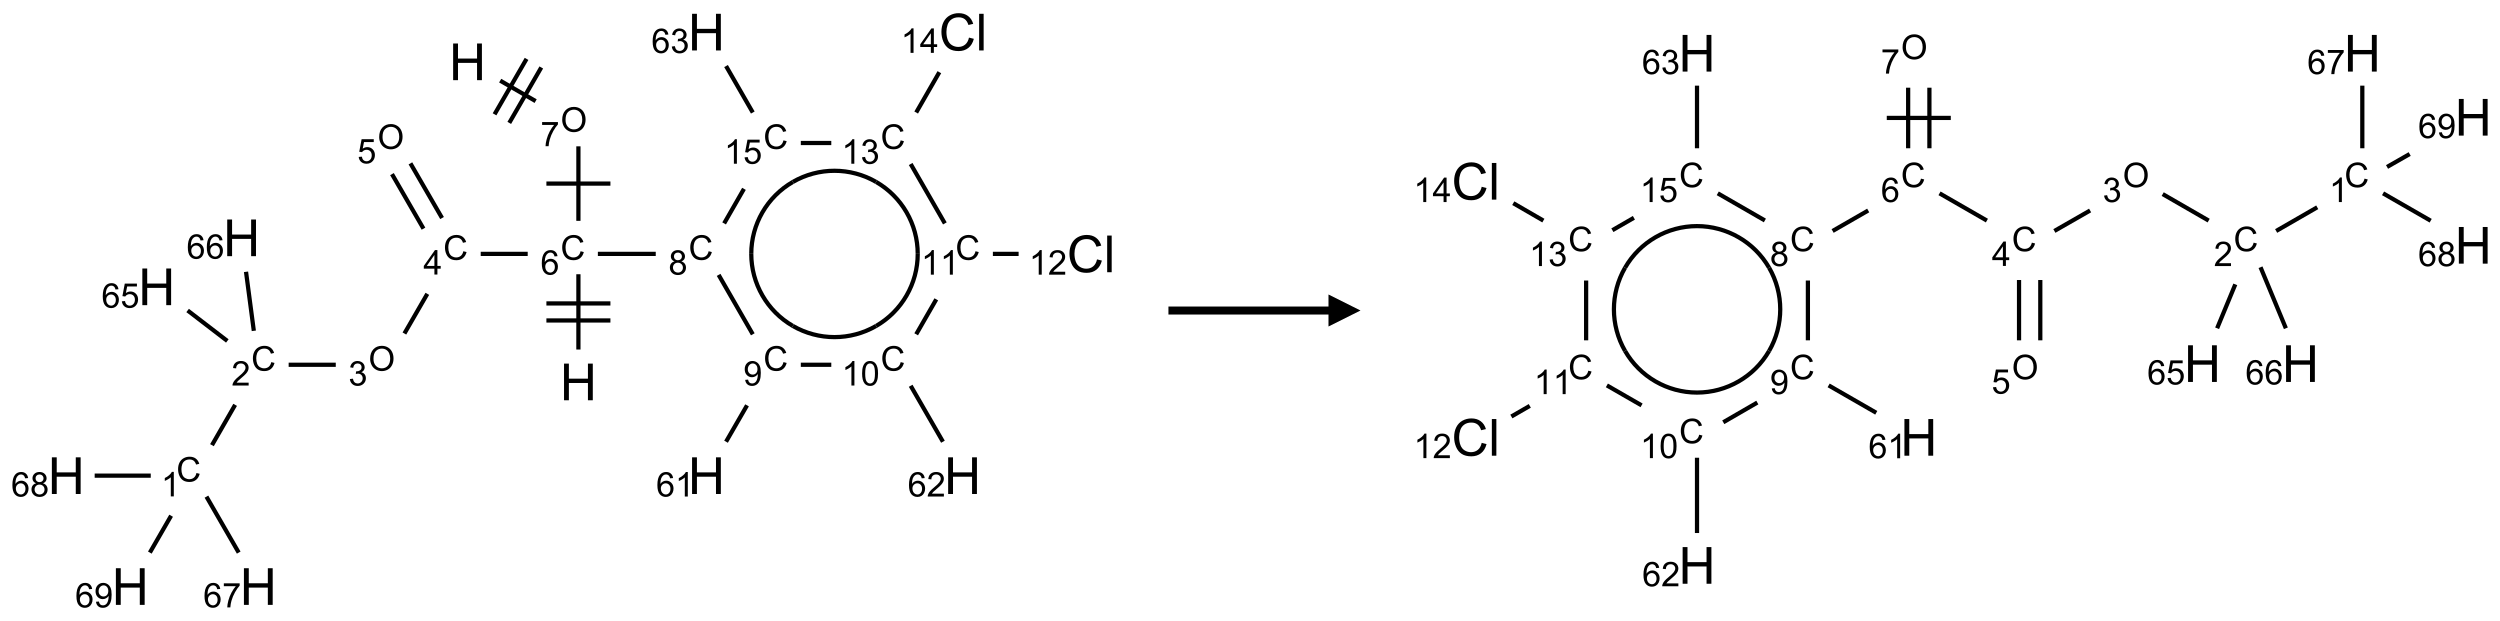 <?xml version="1.0" encoding="UTF-8"?>
<svg xmlns="http://www.w3.org/2000/svg" xmlns:xlink="http://www.w3.org/1999/xlink" width="781" height="194" viewBox="0 0 781 194">
<defs>
<g>
<g id="glyph-0-0">
<path d="M 2 0 L 2 -10 L 10 -10 L 10 0 Z M 2.25 -0.25 L 9.75 -0.25 L 9.75 -9.75 L 2.25 -9.75 Z M 2.25 -0.25 "/>
</g>
<g id="glyph-0-1">
<path d="M 1.281 0 L 1.281 -11.453 L 2.797 -11.453 L 2.797 -6.75 L 8.75 -6.75 L 8.75 -11.453 L 10.266 -11.453 L 10.266 0 L 8.75 0 L 8.75 -5.398 L 2.797 -5.398 L 2.797 0 Z M 1.281 0 "/>
</g>
<g id="glyph-0-2">
<path d="M 9.406 -4.016 L 10.922 -3.633 C 10.605 -2.387 10.031 -1.438 9.207 -0.785 C 8.383 -0.133 7.371 0.195 6.18 0.195 C 4.945 0.195 3.941 -0.055 3.168 -0.559 C 2.395 -1.062 1.805 -1.789 1.402 -2.742 C 1 -3.695 0.797 -4.719 0.797 -5.812 C 0.797 -7.004 1.023 -8.047 1.48 -8.934 C 1.938 -9.82 2.586 -10.496 3.426 -10.957 C 4.266 -11.418 5.191 -11.648 6.203 -11.648 C 7.348 -11.648 8.312 -11.355 9.094 -10.773 C 9.875 -10.191 10.418 -9.371 10.727 -8.312 L 9.234 -7.961 C 8.969 -8.793 8.582 -9.402 8.078 -9.781 C 7.574 -10.16 6.938 -10.352 6.172 -10.352 C 5.293 -10.352 4.555 -10.141 3.965 -9.719 C 3.375 -9.297 2.957 -8.73 2.719 -8.02 C 2.48 -7.309 2.359 -6.574 2.359 -5.82 C 2.359 -4.848 2.5 -3.996 2.785 -3.27 C 3.07 -2.543 3.512 -2 4.109 -1.641 C 4.707 -1.281 5.355 -1.102 6.055 -1.102 C 6.902 -1.102 7.621 -1.348 8.211 -1.836 C 8.801 -2.324 9.199 -3.051 9.406 -4.016 Z M 9.406 -4.016 "/>
</g>
<g id="glyph-0-3">
<path d="M 1.023 0 L 1.023 -11.453 L 2.43 -11.453 L 2.43 0 Z M 1.023 0 "/>
</g>
<g id="glyph-1-0">
<path d="M 1.332 0 L 1.332 -6.668 L 6.668 -6.668 L 6.668 0 Z M 1.5 -0.168 L 6.5 -0.168 L 6.5 -6.5 L 1.5 -6.5 Z M 1.5 -0.168 "/>
</g>
<g id="glyph-1-1">
<path d="M 6.27 -2.676 L 7.281 -2.422 C 7.07 -1.594 6.688 -0.961 6.137 -0.523 C 5.586 -0.086 4.914 0.129 4.121 0.129 C 3.297 0.129 2.629 -0.039 2.113 -0.371 C 1.598 -0.707 1.203 -1.191 0.934 -1.828 C 0.664 -2.465 0.531 -3.145 0.531 -3.875 C 0.531 -4.672 0.684 -5.363 0.988 -5.957 C 1.293 -6.547 1.723 -6.996 2.285 -7.305 C 2.844 -7.613 3.461 -7.766 4.137 -7.766 C 4.898 -7.766 5.543 -7.57 6.062 -7.184 C 6.582 -6.793 6.945 -6.246 7.152 -5.543 L 6.156 -5.309 C 5.98 -5.863 5.723 -6.266 5.387 -6.52 C 5.051 -6.773 4.625 -6.902 4.113 -6.902 C 3.527 -6.902 3.039 -6.762 2.645 -6.48 C 2.25 -6.199 1.973 -5.82 1.812 -5.348 C 1.652 -4.871 1.574 -4.383 1.574 -3.879 C 1.574 -3.23 1.668 -2.664 1.855 -2.18 C 2.047 -1.695 2.34 -1.332 2.738 -1.094 C 3.137 -0.855 3.57 -0.734 4.035 -0.734 C 4.602 -0.734 5.082 -0.898 5.473 -1.223 C 5.867 -1.551 6.133 -2.035 6.27 -2.676 Z M 6.27 -2.676 "/>
</g>
<g id="glyph-1-2">
<path d="M 5.309 -5.766 L 4.375 -5.691 C 4.293 -6.059 4.172 -6.328 4.02 -6.496 C 3.766 -6.762 3.453 -6.895 3.082 -6.895 C 2.785 -6.895 2.523 -6.812 2.297 -6.645 C 2 -6.43 1.77 -6.117 1.598 -5.703 C 1.43 -5.289 1.34 -4.703 1.332 -3.938 C 1.559 -4.281 1.836 -4.535 2.16 -4.703 C 2.488 -4.871 2.828 -4.953 3.188 -4.953 C 3.812 -4.953 4.344 -4.723 4.785 -4.262 C 5.223 -3.801 5.441 -3.207 5.441 -2.48 C 5.441 -2 5.34 -1.555 5.133 -1.145 C 4.926 -0.73 4.641 -0.418 4.281 -0.199 C 3.922 0.02 3.512 0.129 3.051 0.129 C 2.27 0.129 1.633 -0.156 1.141 -0.73 C 0.648 -1.305 0.402 -2.254 0.402 -3.574 C 0.402 -5.051 0.672 -6.121 1.219 -6.793 C 1.695 -7.375 2.336 -7.668 3.141 -7.668 C 3.742 -7.668 4.234 -7.5 4.617 -7.16 C 5 -6.824 5.23 -6.359 5.309 -5.766 Z M 1.48 -2.473 C 1.48 -2.152 1.547 -1.844 1.684 -1.547 C 1.82 -1.25 2.016 -1.027 2.262 -0.871 C 2.508 -0.719 2.766 -0.641 3.035 -0.641 C 3.434 -0.641 3.773 -0.801 4.059 -1.121 C 4.344 -1.441 4.484 -1.875 4.484 -2.422 C 4.484 -2.949 4.344 -3.367 4.062 -3.668 C 3.781 -3.973 3.426 -4.125 3 -4.125 C 2.578 -4.125 2.219 -3.973 1.922 -3.668 C 1.625 -3.363 1.48 -2.969 1.48 -2.473 Z M 1.48 -2.473 "/>
</g>
<g id="glyph-1-3">
<path d="M 3.449 0 L 3.449 -1.828 L 0.137 -1.828 L 0.137 -2.688 L 3.621 -7.637 L 4.387 -7.637 L 4.387 -2.688 L 5.418 -2.688 L 5.418 -1.828 L 4.387 -1.828 L 4.387 0 Z M 3.449 -2.688 L 3.449 -6.129 L 1.059 -2.688 Z M 3.449 -2.688 "/>
</g>
<g id="glyph-1-4">
<path d="M 0.516 -3.719 C 0.516 -4.984 0.855 -5.977 1.535 -6.695 C 2.215 -7.414 3.094 -7.77 4.172 -7.77 C 4.875 -7.77 5.512 -7.602 6.078 -7.266 C 6.645 -6.93 7.074 -6.461 7.371 -5.855 C 7.668 -5.254 7.816 -4.57 7.816 -3.809 C 7.816 -3.035 7.66 -2.34 7.348 -1.73 C 7.035 -1.117 6.594 -0.656 6.02 -0.34 C 5.449 -0.027 4.828 0.129 4.168 0.129 C 3.449 0.129 2.805 -0.043 2.238 -0.391 C 1.672 -0.738 1.246 -1.211 0.953 -1.812 C 0.66 -2.414 0.516 -3.047 0.516 -3.719 Z M 1.559 -3.703 C 1.559 -2.781 1.805 -2.059 2.301 -1.527 C 2.793 -1 3.414 -0.734 4.16 -0.734 C 4.922 -0.734 5.547 -1 6.039 -1.535 C 6.531 -2.07 6.777 -2.828 6.777 -3.812 C 6.777 -4.434 6.672 -4.977 6.461 -5.441 C 6.25 -5.902 5.945 -6.262 5.539 -6.52 C 5.133 -6.773 4.68 -6.902 4.176 -6.902 C 3.461 -6.902 2.848 -6.656 2.332 -6.164 C 1.816 -5.672 1.559 -4.852 1.559 -3.703 Z M 1.559 -3.703 "/>
</g>
<g id="glyph-1-5">
<path d="M 0.449 -2.016 L 1.387 -2.141 C 1.492 -1.609 1.676 -1.227 1.934 -0.992 C 2.191 -0.758 2.508 -0.641 2.879 -0.641 C 3.32 -0.641 3.695 -0.793 3.996 -1.098 C 4.301 -1.402 4.453 -1.781 4.453 -2.234 C 4.453 -2.664 4.312 -3.02 4.031 -3.301 C 3.75 -3.578 3.391 -3.719 2.957 -3.719 C 2.781 -3.719 2.562 -3.684 2.297 -3.613 L 2.402 -4.438 C 2.465 -4.43 2.516 -4.426 2.551 -4.426 C 2.949 -4.426 3.312 -4.531 3.629 -4.738 C 3.949 -4.949 4.109 -5.27 4.109 -5.703 C 4.109 -6.047 3.992 -6.332 3.762 -6.559 C 3.527 -6.785 3.227 -6.895 2.859 -6.895 C 2.496 -6.895 2.191 -6.781 1.949 -6.551 C 1.707 -6.324 1.547 -5.98 1.48 -5.52 L 0.543 -5.688 C 0.656 -6.316 0.918 -6.805 1.324 -7.148 C 1.73 -7.492 2.234 -7.668 2.84 -7.668 C 3.254 -7.668 3.641 -7.578 3.988 -7.398 C 4.34 -7.219 4.609 -6.977 4.793 -6.668 C 4.98 -6.359 5.074 -6.031 5.074 -5.684 C 5.074 -5.352 4.984 -5.051 4.809 -4.781 C 4.629 -4.512 4.367 -4.297 4.02 -4.137 C 4.473 -4.031 4.824 -3.816 5.074 -3.488 C 5.324 -3.16 5.449 -2.75 5.449 -2.254 C 5.449 -1.59 5.203 -1.023 4.719 -0.559 C 4.234 -0.098 3.617 0.137 2.875 0.137 C 2.203 0.137 1.648 -0.062 1.207 -0.465 C 0.762 -0.863 0.512 -1.379 0.449 -2.016 Z M 0.449 -2.016 "/>
</g>
<g id="glyph-1-6">
<path d="M 5.371 -0.902 L 5.371 0 L 0.324 0 C 0.316 -0.227 0.352 -0.441 0.434 -0.652 C 0.562 -0.996 0.766 -1.332 1.051 -1.668 C 1.332 -2 1.742 -2.387 2.277 -2.824 C 3.105 -3.504 3.668 -4.043 3.957 -4.441 C 4.25 -4.84 4.395 -5.215 4.395 -5.566 C 4.395 -5.938 4.262 -6.254 3.996 -6.508 C 3.73 -6.762 3.387 -6.891 2.957 -6.891 C 2.508 -6.891 2.145 -6.754 1.875 -6.484 C 1.605 -6.215 1.469 -5.84 1.465 -5.359 L 0.5 -5.457 C 0.566 -6.176 0.812 -6.727 1.246 -7.102 C 1.676 -7.477 2.254 -7.668 2.98 -7.668 C 3.711 -7.668 4.293 -7.465 4.719 -7.059 C 5.145 -6.652 5.359 -6.148 5.359 -5.547 C 5.359 -5.242 5.297 -4.941 5.172 -4.645 C 5.047 -4.352 4.84 -4.039 4.551 -3.715 C 4.262 -3.387 3.777 -2.938 3.105 -2.371 C 2.543 -1.898 2.18 -1.578 2.02 -1.41 C 1.859 -1.242 1.73 -1.07 1.625 -0.902 Z M 5.371 -0.902 "/>
</g>
<g id="glyph-1-7">
<path d="M 3.973 0 L 3.035 0 L 3.035 -5.973 C 2.809 -5.758 2.516 -5.543 2.148 -5.328 C 1.781 -5.113 1.453 -4.953 1.16 -4.844 L 1.16 -5.75 C 1.684 -5.996 2.145 -6.297 2.535 -6.645 C 2.93 -6.996 3.207 -7.336 3.371 -7.668 L 3.973 -7.668 Z M 3.973 0 "/>
</g>
<g id="glyph-1-8">
<path d="M 0.504 -6.637 L 0.504 -7.535 L 5.449 -7.535 L 5.449 -6.809 C 4.961 -6.289 4.48 -5.602 4.004 -4.746 C 3.527 -3.887 3.156 -3.004 2.895 -2.098 C 2.707 -1.461 2.59 -0.762 2.535 0 L 1.574 0 C 1.582 -0.602 1.703 -1.328 1.926 -2.176 C 2.152 -3.027 2.477 -3.848 2.898 -4.637 C 3.32 -5.426 3.77 -6.094 4.246 -6.637 Z M 0.504 -6.637 "/>
</g>
<g id="glyph-1-9">
<path d="M 1.887 -4.141 C 1.496 -4.281 1.207 -4.484 1.02 -4.75 C 0.832 -5.016 0.738 -5.328 0.738 -5.699 C 0.738 -6.254 0.938 -6.719 1.34 -7.098 C 1.738 -7.477 2.27 -7.668 2.934 -7.668 C 3.598 -7.668 4.137 -7.473 4.543 -7.086 C 4.949 -6.699 5.152 -6.227 5.152 -5.672 C 5.152 -5.316 5.059 -5.008 4.871 -4.746 C 4.688 -4.484 4.406 -4.281 4.027 -4.141 C 4.496 -3.988 4.852 -3.742 5.098 -3.402 C 5.34 -3.062 5.465 -2.656 5.465 -2.184 C 5.465 -1.531 5.234 -0.98 4.77 -0.535 C 4.309 -0.09 3.703 0.129 2.949 0.129 C 2.195 0.129 1.586 -0.094 1.125 -0.539 C 0.664 -0.984 0.434 -1.543 0.434 -2.207 C 0.434 -2.703 0.559 -3.121 0.809 -3.457 C 1.062 -3.793 1.422 -4.02 1.887 -4.141 Z M 1.699 -5.73 C 1.699 -5.367 1.812 -5.074 2.047 -4.844 C 2.281 -4.613 2.582 -4.5 2.953 -4.5 C 3.312 -4.5 3.609 -4.613 3.84 -4.84 C 4.07 -5.066 4.188 -5.348 4.188 -5.676 C 4.188 -6.02 4.07 -6.309 3.832 -6.543 C 3.594 -6.777 3.297 -6.895 2.941 -6.895 C 2.586 -6.895 2.289 -6.781 2.051 -6.551 C 1.816 -6.324 1.699 -6.047 1.699 -5.73 Z M 1.395 -2.203 C 1.395 -1.938 1.461 -1.676 1.586 -1.426 C 1.711 -1.176 1.902 -0.984 2.152 -0.848 C 2.402 -0.711 2.672 -0.641 2.957 -0.641 C 3.406 -0.641 3.777 -0.785 4.066 -1.074 C 4.359 -1.363 4.504 -1.727 4.504 -2.172 C 4.504 -2.625 4.355 -2.996 4.055 -3.293 C 3.754 -3.586 3.379 -3.734 2.926 -3.734 C 2.484 -3.734 2.121 -3.59 1.832 -3.297 C 1.543 -3.004 1.395 -2.641 1.395 -2.203 Z M 1.395 -2.203 "/>
</g>
<g id="glyph-1-10">
<path d="M 0.582 -1.766 L 1.484 -1.848 C 1.562 -1.426 1.707 -1.117 1.922 -0.926 C 2.137 -0.734 2.414 -0.641 2.75 -0.641 C 3.039 -0.641 3.289 -0.707 3.508 -0.84 C 3.727 -0.973 3.902 -1.148 4.043 -1.367 C 4.18 -1.586 4.297 -1.887 4.391 -2.262 C 4.484 -2.637 4.531 -3.016 4.531 -3.406 C 4.531 -3.449 4.531 -3.512 4.527 -3.594 C 4.34 -3.297 4.082 -3.055 3.758 -2.867 C 3.434 -2.68 3.082 -2.59 2.703 -2.59 C 2.07 -2.59 1.535 -2.816 1.098 -3.277 C 0.66 -3.734 0.441 -4.34 0.441 -5.09 C 0.441 -5.863 0.672 -6.484 1.129 -6.957 C 1.586 -7.43 2.156 -7.668 2.844 -7.668 C 3.34 -7.668 3.793 -7.531 4.207 -7.266 C 4.617 -7 4.93 -6.617 5.145 -6.121 C 5.355 -5.629 5.465 -4.91 5.465 -3.973 C 5.465 -2.996 5.359 -2.223 5.145 -1.645 C 4.934 -1.066 4.617 -0.625 4.199 -0.324 C 3.781 -0.02 3.293 0.129 2.73 0.129 C 2.133 0.129 1.645 -0.035 1.266 -0.367 C 0.887 -0.699 0.66 -1.164 0.582 -1.766 Z M 4.422 -5.137 C 4.422 -5.676 4.277 -6.102 3.992 -6.418 C 3.707 -6.734 3.359 -6.891 2.957 -6.891 C 2.543 -6.891 2.18 -6.719 1.871 -6.379 C 1.562 -6.039 1.406 -5.598 1.406 -5.059 C 1.406 -4.57 1.555 -4.176 1.848 -3.871 C 2.141 -3.566 2.5 -3.418 2.934 -3.418 C 3.367 -3.418 3.723 -3.57 4.004 -3.871 C 4.281 -4.176 4.422 -4.598 4.422 -5.137 Z M 4.422 -5.137 "/>
</g>
<g id="glyph-1-11">
<path d="M 0.441 -2 L 1.426 -2.082 C 1.5 -1.605 1.668 -1.242 1.934 -1.004 C 2.199 -0.762 2.52 -0.641 2.895 -0.641 C 3.348 -0.641 3.73 -0.812 4.043 -1.152 C 4.355 -1.492 4.512 -1.941 4.512 -2.504 C 4.512 -3.039 4.359 -3.461 4.059 -3.77 C 3.758 -4.078 3.367 -4.234 2.879 -4.234 C 2.578 -4.234 2.305 -4.164 2.062 -4.027 C 1.82 -3.891 1.629 -3.715 1.488 -3.496 L 0.609 -3.609 L 1.348 -7.531 L 5.145 -7.531 L 5.145 -6.637 L 2.098 -6.637 L 1.688 -4.582 C 2.145 -4.902 2.625 -5.062 3.129 -5.062 C 3.797 -5.062 4.359 -4.832 4.816 -4.371 C 5.277 -3.91 5.504 -3.312 5.504 -2.59 C 5.504 -1.898 5.305 -1.301 4.902 -0.797 C 4.41 -0.18 3.742 0.129 2.895 0.129 C 2.199 0.129 1.633 -0.062 1.195 -0.453 C 0.758 -0.844 0.504 -1.359 0.441 -2 Z M 0.441 -2 "/>
</g>
<g id="glyph-1-12">
<path d="M 0.441 -3.766 C 0.441 -4.668 0.535 -5.395 0.723 -5.945 C 0.906 -6.496 1.184 -6.922 1.551 -7.219 C 1.918 -7.516 2.375 -7.668 2.934 -7.668 C 3.344 -7.668 3.703 -7.586 4.012 -7.418 C 4.32 -7.254 4.574 -7.016 4.777 -6.707 C 4.977 -6.395 5.137 -6.016 5.25 -5.57 C 5.363 -5.125 5.422 -4.523 5.422 -3.766 C 5.422 -2.871 5.328 -2.148 5.145 -1.598 C 4.961 -1.047 4.688 -0.621 4.32 -0.32 C 3.953 -0.02 3.492 0.129 2.934 0.129 C 2.195 0.129 1.617 -0.133 1.199 -0.66 C 0.695 -1.297 0.441 -2.332 0.441 -3.766 Z M 1.406 -3.766 C 1.406 -2.512 1.555 -1.68 1.848 -1.262 C 2.141 -0.848 2.5 -0.641 2.934 -0.641 C 3.363 -0.641 3.727 -0.848 4.02 -1.266 C 4.312 -1.684 4.457 -2.516 4.457 -3.766 C 4.457 -5.023 4.312 -5.859 4.02 -6.27 C 3.727 -6.684 3.359 -6.891 2.922 -6.891 C 2.492 -6.891 2.148 -6.707 1.891 -6.344 C 1.566 -5.879 1.406 -5.02 1.406 -3.766 Z M 1.406 -3.766 "/>
</g>
</g>
</defs>
<path fill="none" stroke-width="0.033" stroke-linecap="butt" stroke-linejoin="miter" stroke="rgb(0%, 0%, 0%)" stroke-opacity="1" stroke-miterlimit="10" d="M 4 2.479 L 4 1.891 " transform="matrix(40, 0, 0, 40, 20.695, 10.033)"/>
<path fill="none" stroke-width="0.033" stroke-linecap="butt" stroke-linejoin="miter" stroke="rgb(0%, 0%, 0%)" stroke-opacity="1" stroke-miterlimit="10" d="M 4.25 2.119 L 3.75 2.119 " transform="matrix(40, 0, 0, 40, 20.695, 10.033)"/>
<path fill="none" stroke-width="0.033" stroke-linecap="butt" stroke-linejoin="miter" stroke="rgb(0%, 0%, 0%)" stroke-opacity="1" stroke-miterlimit="10" d="M 4.25 2.252 L 3.75 2.252 " transform="matrix(40, 0, 0, 40, 20.695, 10.033)"/>
<path fill="none" stroke-width="0.033" stroke-linecap="butt" stroke-linejoin="miter" stroke="rgb(0%, 0%, 0%)" stroke-opacity="1" stroke-miterlimit="10" d="M 3.604 1.732 L 3.237 1.732 " transform="matrix(40, 0, 0, 40, 20.695, 10.033)"/>
<path fill="none" stroke-width="0.033" stroke-linecap="butt" stroke-linejoin="miter" stroke="rgb(0%, 0%, 0%)" stroke-opacity="1" stroke-miterlimit="10" d="M 2.82 2.044 L 2.641 2.354 " transform="matrix(40, 0, 0, 40, 20.695, 10.033)"/>
<path fill="none" stroke-width="0.033" stroke-linecap="butt" stroke-linejoin="miter" stroke="rgb(0%, 0%, 0%)" stroke-opacity="1" stroke-miterlimit="10" d="M 2.105 2.598 L 1.737 2.598 " transform="matrix(40, 0, 0, 40, 20.695, 10.033)"/>
<path fill="none" stroke-width="0.033" stroke-linecap="butt" stroke-linejoin="miter" stroke="rgb(0%, 0%, 0%)" stroke-opacity="1" stroke-miterlimit="10" d="M 1.319 2.911 L 1.138 3.226 " transform="matrix(40, 0, 0, 40, 20.695, 10.033)"/>
<path fill="none" stroke-width="0.033" stroke-linecap="butt" stroke-linejoin="miter" stroke="rgb(0%, 0%, 0%)" stroke-opacity="1" stroke-miterlimit="10" d="M 1.095 3.628 L 1.347 4.065 " transform="matrix(40, 0, 0, 40, 20.695, 10.033)"/>
<path fill="none" stroke-width="0.033" stroke-linecap="butt" stroke-linejoin="miter" stroke="rgb(0%, 0%, 0%)" stroke-opacity="1" stroke-miterlimit="10" d="M 0.66 3.464 L 0.222 3.464 " transform="matrix(40, 0, 0, 40, 20.695, 10.033)"/>
<path fill="none" stroke-width="0.033" stroke-linecap="butt" stroke-linejoin="miter" stroke="rgb(0%, 0%, 0%)" stroke-opacity="1" stroke-miterlimit="10" d="M 0.819 3.777 L 0.653 4.065 " transform="matrix(40, 0, 0, 40, 20.695, 10.033)"/>
<path fill="none" stroke-width="0.033" stroke-linecap="butt" stroke-linejoin="miter" stroke="rgb(0%, 0%, 0%)" stroke-opacity="1" stroke-miterlimit="10" d="M 1.258 2.412 L 0.948 2.174 " transform="matrix(40, 0, 0, 40, 20.695, 10.033)"/>
<path fill="none" stroke-width="0.033" stroke-linecap="butt" stroke-linejoin="miter" stroke="rgb(0%, 0%, 0%)" stroke-opacity="1" stroke-miterlimit="10" d="M 1.465 2.333 L 1.404 1.872 " transform="matrix(40, 0, 0, 40, 20.695, 10.033)"/>
<path fill="none" stroke-width="0.033" stroke-linecap="butt" stroke-linejoin="miter" stroke="rgb(0%, 0%, 0%)" stroke-opacity="1" stroke-miterlimit="10" d="M 2.935 1.452 L 2.688 1.025 " transform="matrix(40, 0, 0, 40, 20.695, 10.033)"/>
<path fill="none" stroke-width="0.033" stroke-linecap="butt" stroke-linejoin="miter" stroke="rgb(0%, 0%, 0%)" stroke-opacity="1" stroke-miterlimit="10" d="M 2.79 1.535 L 2.544 1.109 " transform="matrix(40, 0, 0, 40, 20.695, 10.033)"/>
<path fill="none" stroke-width="0.033" stroke-linecap="butt" stroke-linejoin="miter" stroke="rgb(0%, 0%, 0%)" stroke-opacity="1" stroke-miterlimit="10" d="M 4 1.474 L 4 0.892 " transform="matrix(40, 0, 0, 40, 20.695, 10.033)"/>
<path fill="none" stroke-width="0.033" stroke-linecap="butt" stroke-linejoin="miter" stroke="rgb(0%, 0%, 0%)" stroke-opacity="1" stroke-miterlimit="10" d="M 4.25 1.183 L 3.75 1.183 " transform="matrix(40, 0, 0, 40, 20.695, 10.033)"/>
<path fill="none" stroke-width="0.033" stroke-linecap="butt" stroke-linejoin="miter" stroke="rgb(0%, 0%, 0%)" stroke-opacity="1" stroke-miterlimit="10" d="M 3.666 0.539 L 3.389 0.379 " transform="matrix(40, 0, 0, 40, 20.695, 10.033)"/>
<path fill="none" stroke-width="0.033" stroke-linecap="butt" stroke-linejoin="miter" stroke="rgb(0%, 0%, 0%)" stroke-opacity="1" stroke-miterlimit="10" d="M 3.595 0.209 L 3.345 0.642 " transform="matrix(40, 0, 0, 40, 20.695, 10.033)"/>
<path fill="none" stroke-width="0.033" stroke-linecap="butt" stroke-linejoin="miter" stroke="rgb(0%, 0%, 0%)" stroke-opacity="1" stroke-miterlimit="10" d="M 3.71 0.276 L 3.46 0.709 " transform="matrix(40, 0, 0, 40, 20.695, 10.033)"/>
<path fill="none" stroke-width="0.033" stroke-linecap="butt" stroke-linejoin="miter" stroke="rgb(0%, 0%, 0%)" stroke-opacity="1" stroke-miterlimit="10" d="M 4.152 1.732 L 4.604 1.732 " transform="matrix(40, 0, 0, 40, 20.695, 10.033)"/>
<path fill="none" stroke-width="0.033" stroke-linecap="butt" stroke-linejoin="miter" stroke="rgb(0%, 0%, 0%)" stroke-opacity="1" stroke-miterlimit="10" d="M 5.095 1.896 L 5.362 2.36 " transform="matrix(40, 0, 0, 40, 20.695, 10.033)"/>
<path fill="none" stroke-width="0.033" stroke-linecap="butt" stroke-linejoin="miter" stroke="rgb(0%, 0%, 0%)" stroke-opacity="1" stroke-miterlimit="10" d="M 5.317 2.915 L 5.153 3.199 " transform="matrix(40, 0, 0, 40, 20.695, 10.033)"/>
<path fill="none" stroke-width="0.033" stroke-linecap="butt" stroke-linejoin="miter" stroke="rgb(0%, 0%, 0%)" stroke-opacity="1" stroke-miterlimit="10" d="M 5.737 2.598 L 5.975 2.598 " transform="matrix(40, 0, 0, 40, 20.695, 10.033)"/>
<path fill="none" stroke-width="0.033" stroke-linecap="butt" stroke-linejoin="miter" stroke="rgb(0%, 0%, 0%)" stroke-opacity="1" stroke-miterlimit="10" d="M 6.595 2.762 L 6.847 3.199 " transform="matrix(40, 0, 0, 40, 20.695, 10.033)"/>
<path fill="none" stroke-width="0.033" stroke-linecap="butt" stroke-linejoin="miter" stroke="rgb(0%, 0%, 0%)" stroke-opacity="1" stroke-miterlimit="10" d="M 6.638 2.36 L 6.795 2.087 " transform="matrix(40, 0, 0, 40, 20.695, 10.033)"/>
<path fill="none" stroke-width="0.033" stroke-linecap="butt" stroke-linejoin="miter" stroke="rgb(0%, 0%, 0%)" stroke-opacity="1" stroke-miterlimit="10" d="M 7.237 1.732 L 7.438 1.732 " transform="matrix(40, 0, 0, 40, 20.695, 10.033)"/>
<path fill="none" stroke-width="0.033" stroke-linecap="butt" stroke-linejoin="miter" stroke="rgb(0%, 0%, 0%)" stroke-opacity="1" stroke-miterlimit="10" d="M 6.862 1.494 L 6.595 1.03 " transform="matrix(40, 0, 0, 40, 20.695, 10.033)"/>
<path fill="none" stroke-width="0.033" stroke-linecap="butt" stroke-linejoin="miter" stroke="rgb(0%, 0%, 0%)" stroke-opacity="1" stroke-miterlimit="10" d="M 6.638 0.628 L 6.819 0.313 " transform="matrix(40, 0, 0, 40, 20.695, 10.033)"/>
<path fill="none" stroke-width="0.033" stroke-linecap="butt" stroke-linejoin="miter" stroke="rgb(0%, 0%, 0%)" stroke-opacity="1" stroke-miterlimit="10" d="M 5.975 0.866 L 5.737 0.866 " transform="matrix(40, 0, 0, 40, 20.695, 10.033)"/>
<path fill="none" stroke-width="0.033" stroke-linecap="butt" stroke-linejoin="miter" stroke="rgb(0%, 0%, 0%)" stroke-opacity="1" stroke-miterlimit="10" d="M 5.293 1.224 L 5.138 1.494 " transform="matrix(40, 0, 0, 40, 20.695, 10.033)"/>
<path fill="none" stroke-width="0.033" stroke-linecap="butt" stroke-linejoin="miter" stroke="rgb(0%, 0%, 0%)" stroke-opacity="1" stroke-miterlimit="10" d="M 5.362 0.628 L 5.153 0.265 " transform="matrix(40, 0, 0, 40, 20.695, 10.033)"/>
<path fill="none" stroke-width="0.033" stroke-linecap="butt" stroke-linejoin="miter" stroke="rgb(0%, 0%, 0%)" stroke-opacity="1" stroke-miterlimit="10" d="M 5.675 2.295 C 5.474 2.179 5.35 1.964 5.35 1.732 " transform="matrix(40, 0, 0, 40, 20.695, 10.033)"/>
<path fill="none" stroke-width="0.033" stroke-linecap="butt" stroke-linejoin="miter" stroke="rgb(0%, 0%, 0%)" stroke-opacity="1" stroke-miterlimit="10" d="M 6.325 2.295 C 6.124 2.411 5.876 2.411 5.675 2.295 " transform="matrix(40, 0, 0, 40, 20.695, 10.033)"/>
<path fill="none" stroke-width="0.033" stroke-linecap="butt" stroke-linejoin="miter" stroke="rgb(0%, 0%, 0%)" stroke-opacity="1" stroke-miterlimit="10" d="M 6.65 1.732 C 6.65 1.964 6.526 2.179 6.325 2.295 " transform="matrix(40, 0, 0, 40, 20.695, 10.033)"/>
<path fill="none" stroke-width="0.033" stroke-linecap="butt" stroke-linejoin="miter" stroke="rgb(0%, 0%, 0%)" stroke-opacity="1" stroke-miterlimit="10" d="M 6.325 1.17 C 6.526 1.286 6.65 1.5 6.65 1.732 " transform="matrix(40, 0, 0, 40, 20.695, 10.033)"/>
<path fill="none" stroke-width="0.033" stroke-linecap="butt" stroke-linejoin="miter" stroke="rgb(0%, 0%, 0%)" stroke-opacity="1" stroke-miterlimit="10" d="M 5.675 1.17 C 5.876 1.054 6.124 1.054 6.325 1.17 " transform="matrix(40, 0, 0, 40, 20.695, 10.033)"/>
<path fill="none" stroke-width="0.033" stroke-linecap="butt" stroke-linejoin="miter" stroke="rgb(0%, 0%, 0%)" stroke-opacity="1" stroke-miterlimit="10" d="M 5.35 1.732 C 5.35 1.5 5.474 1.286 5.675 1.17 " transform="matrix(40, 0, 0, 40, 20.695, 10.033)"/>
<g fill="rgb(0%, 0%, 0%)" fill-opacity="1">
<use xlink:href="#glyph-0-1" x="174.922" y="125.043"/>
</g>
<g fill="rgb(0%, 0%, 0%)" fill-opacity="1">
<use xlink:href="#glyph-1-1" x="175.102" y="81.16"/>
</g>
<g fill="rgb(0%, 0%, 0%)" fill-opacity="1">
<use xlink:href="#glyph-1-2" x="168.855" y="85.797"/>
</g>
<g fill="rgb(0%, 0%, 0%)" fill-opacity="1">
<use xlink:href="#glyph-1-1" x="138.477" y="81.16"/>
</g>
<g fill="rgb(0%, 0%, 0%)" fill-opacity="1">
<use xlink:href="#glyph-1-3" x="132.258" y="85.766"/>
</g>
<g fill="rgb(0%, 0%, 0%)" fill-opacity="1">
<use xlink:href="#glyph-1-4" x="115.117" y="115.805"/>
</g>
<g fill="rgb(0%, 0%, 0%)" fill-opacity="1">
<use xlink:href="#glyph-1-5" x="108.852" y="120.438"/>
</g>
<g fill="rgb(0%, 0%, 0%)" fill-opacity="1">
<use xlink:href="#glyph-1-1" x="78.477" y="115.801"/>
</g>
<g fill="rgb(0%, 0%, 0%)" fill-opacity="1">
<use xlink:href="#glyph-1-6" x="72.305" y="120.438"/>
</g>
<g fill="rgb(0%, 0%, 0%)" fill-opacity="1">
<use xlink:href="#glyph-1-1" x="55.102" y="150.441"/>
</g>
<g fill="rgb(0%, 0%, 0%)" fill-opacity="1">
<use xlink:href="#glyph-1-7" x="50.324" y="155.078"/>
</g>
<g fill="rgb(0%, 0%, 0%)" fill-opacity="1">
<use xlink:href="#glyph-0-1" x="74.922" y="188.965"/>
</g>
<g fill="rgb(0%, 0%, 0%)" fill-opacity="1">
<use xlink:href="#glyph-1-2" x="63.488" y="189.758"/>
<use xlink:href="#glyph-1-8" x="69.421" y="189.758"/>
</g>
<g fill="rgb(0%, 0%, 0%)" fill-opacity="1">
<use xlink:href="#glyph-0-1" x="14.922" y="154.324"/>
</g>
<g fill="rgb(0%, 0%, 0%)" fill-opacity="1">
<use xlink:href="#glyph-1-2" x="3.473" y="155.117"/>
<use xlink:href="#glyph-1-9" x="9.405" y="155.117"/>
</g>
<g fill="rgb(0%, 0%, 0%)" fill-opacity="1">
<use xlink:href="#glyph-0-1" x="34.922" y="188.965"/>
</g>
<g fill="rgb(0%, 0%, 0%)" fill-opacity="1">
<use xlink:href="#glyph-1-2" x="23.473" y="189.758"/>
<use xlink:href="#glyph-1-10" x="29.405" y="189.758"/>
</g>
<g fill="rgb(0%, 0%, 0%)" fill-opacity="1">
<use xlink:href="#glyph-0-1" x="43.188" y="95.332"/>
</g>
<g fill="rgb(0%, 0%, 0%)" fill-opacity="1">
<use xlink:href="#glyph-1-2" x="31.699" y="96.125"/>
<use xlink:href="#glyph-1-11" x="37.632" y="96.125"/>
</g>
<g fill="rgb(0%, 0%, 0%)" fill-opacity="1">
<use xlink:href="#glyph-0-1" x="69.703" y="80.027"/>
</g>
<g fill="rgb(0%, 0%, 0%)" fill-opacity="1">
<use xlink:href="#glyph-1-2" x="58.273" y="80.816"/>
<use xlink:href="#glyph-1-2" x="64.206" y="80.816"/>
</g>
<g fill="rgb(0%, 0%, 0%)" fill-opacity="1">
<use xlink:href="#glyph-1-4" x="117.941" y="46.523"/>
</g>
<g fill="rgb(0%, 0%, 0%)" fill-opacity="1">
<use xlink:href="#glyph-1-11" x="111.617" y="51.023"/>
</g>
<g fill="rgb(0%, 0%, 0%)" fill-opacity="1">
<use xlink:href="#glyph-1-4" x="175.117" y="41.164"/>
</g>
<g fill="rgb(0%, 0%, 0%)" fill-opacity="1">
<use xlink:href="#glyph-1-8" x="168.852" y="45.668"/>
</g>
<g fill="rgb(0%, 0%, 0%)" fill-opacity="1">
<use xlink:href="#glyph-0-1" x="140.281" y="25.043"/>
</g>
<g fill="rgb(0%, 0%, 0%)" fill-opacity="1">
<use xlink:href="#glyph-1-1" x="215.102" y="81.16"/>
</g>
<g fill="rgb(0%, 0%, 0%)" fill-opacity="1">
<use xlink:href="#glyph-1-9" x="208.836" y="85.797"/>
</g>
<g fill="rgb(0%, 0%, 0%)" fill-opacity="1">
<use xlink:href="#glyph-1-1" x="238.477" y="115.801"/>
</g>
<g fill="rgb(0%, 0%, 0%)" fill-opacity="1">
<use xlink:href="#glyph-1-10" x="232.211" y="120.438"/>
</g>
<g fill="rgb(0%, 0%, 0%)" fill-opacity="1">
<use xlink:href="#glyph-0-1" x="214.922" y="154.324"/>
</g>
<g fill="rgb(0%, 0%, 0%)" fill-opacity="1">
<use xlink:href="#glyph-1-2" x="204.965" y="155.117"/>
<use xlink:href="#glyph-1-7" x="210.897" y="155.117"/>
</g>
<g fill="rgb(0%, 0%, 0%)" fill-opacity="1">
<use xlink:href="#glyph-1-1" x="275.102" y="115.801"/>
</g>
<g fill="rgb(0%, 0%, 0%)" fill-opacity="1">
<use xlink:href="#glyph-1-7" x="262.945" y="120.438"/>
<use xlink:href="#glyph-1-12" x="268.878" y="120.438"/>
</g>
<g fill="rgb(0%, 0%, 0%)" fill-opacity="1">
<use xlink:href="#glyph-0-1" x="294.922" y="154.324"/>
</g>
<g fill="rgb(0%, 0%, 0%)" fill-opacity="1">
<use xlink:href="#glyph-1-2" x="283.566" y="155.117"/>
<use xlink:href="#glyph-1-6" x="289.499" y="155.117"/>
</g>
<g fill="rgb(0%, 0%, 0%)" fill-opacity="1">
<use xlink:href="#glyph-1-1" x="298.477" y="81.16"/>
</g>
<g fill="rgb(0%, 0%, 0%)" fill-opacity="1">
<use xlink:href="#glyph-1-7" x="287.766" y="85.797"/>
<use xlink:href="#glyph-1-7" x="293.698" y="85.797"/>
</g>
<g fill="rgb(0%, 0%, 0%)" fill-opacity="1">
<use xlink:href="#glyph-0-2" x="333.305" y="85.043"/>
<use xlink:href="#glyph-0-3" x="344.859" y="85.043"/>
</g>
<g fill="rgb(0%, 0%, 0%)" fill-opacity="1">
<use xlink:href="#glyph-1-7" x="321.465" y="85.797"/>
<use xlink:href="#glyph-1-6" x="327.397" y="85.797"/>
</g>
<g fill="rgb(0%, 0%, 0%)" fill-opacity="1">
<use xlink:href="#glyph-1-1" x="275.102" y="46.52"/>
</g>
<g fill="rgb(0%, 0%, 0%)" fill-opacity="1">
<use xlink:href="#glyph-1-7" x="262.918" y="51.156"/>
<use xlink:href="#glyph-1-5" x="268.85" y="51.156"/>
</g>
<g fill="rgb(0%, 0%, 0%)" fill-opacity="1">
<use xlink:href="#glyph-0-2" x="293.305" y="15.762"/>
<use xlink:href="#glyph-0-3" x="304.859" y="15.762"/>
</g>
<g fill="rgb(0%, 0%, 0%)" fill-opacity="1">
<use xlink:href="#glyph-1-7" x="281.418" y="16.516"/>
<use xlink:href="#glyph-1-3" x="287.35" y="16.516"/>
</g>
<g fill="rgb(0%, 0%, 0%)" fill-opacity="1">
<use xlink:href="#glyph-1-1" x="238.477" y="46.52"/>
</g>
<g fill="rgb(0%, 0%, 0%)" fill-opacity="1">
<use xlink:href="#glyph-1-7" x="226.234" y="51.156"/>
<use xlink:href="#glyph-1-11" x="232.167" y="51.156"/>
</g>
<g fill="rgb(0%, 0%, 0%)" fill-opacity="1">
<use xlink:href="#glyph-0-1" x="214.922" y="15.762"/>
</g>
<g fill="rgb(0%, 0%, 0%)" fill-opacity="1">
<use xlink:href="#glyph-1-2" x="203.488" y="16.555"/>
<use xlink:href="#glyph-1-5" x="209.421" y="16.555"/>
</g>
<path fill-rule="nonzero" fill="rgb(0%, 0%, 0%)" fill-opacity="1" d="M 365.02 98.25 L 415.02 98.25 L 415.02 102 L 425.02 97 L 415.02 92 L 415.02 95.75 L 365.02 95.75 "/>
<path fill="none" stroke-width="0.033" stroke-linecap="butt" stroke-linejoin="miter" stroke="rgb(0%, 0%, 0%)" stroke-opacity="1" stroke-miterlimit="10" d="M 6.576 1.203 L 6.255 1.388 " transform="matrix(40, 0, 0, 40, 460.867, 16.637)"/>
<path fill="none" stroke-width="0.033" stroke-linecap="butt" stroke-linejoin="miter" stroke="rgb(0%, 0%, 0%)" stroke-opacity="1" stroke-miterlimit="10" d="M 5.728 1.307 L 5.369 1.1 " transform="matrix(40, 0, 0, 40, 460.867, 16.637)"/>
<path fill="none" stroke-width="0.033" stroke-linecap="butt" stroke-linejoin="miter" stroke="rgb(0%, 0%, 0%)" stroke-opacity="1" stroke-miterlimit="10" d="M 4.802 1.228 L 4.523 1.388 " transform="matrix(40, 0, 0, 40, 460.867, 16.637)"/>
<path fill="none" stroke-width="0.033" stroke-linecap="butt" stroke-linejoin="miter" stroke="rgb(0%, 0%, 0%)" stroke-opacity="1" stroke-miterlimit="10" d="M 4.247 1.771 L 4.247 2.242 " transform="matrix(40, 0, 0, 40, 460.867, 16.637)"/>
<path fill="none" stroke-width="0.033" stroke-linecap="butt" stroke-linejoin="miter" stroke="rgb(0%, 0%, 0%)" stroke-opacity="1" stroke-miterlimit="10" d="M 4.413 1.771 L 4.413 2.242 " transform="matrix(40, 0, 0, 40, 460.867, 16.637)"/>
<path fill="none" stroke-width="0.033" stroke-linecap="butt" stroke-linejoin="miter" stroke="rgb(0%, 0%, 0%)" stroke-opacity="1" stroke-miterlimit="10" d="M 3.996 1.307 L 3.626 1.094 " transform="matrix(40, 0, 0, 40, 460.867, 16.637)"/>
<path fill="none" stroke-width="0.033" stroke-linecap="butt" stroke-linejoin="miter" stroke="rgb(0%, 0%, 0%)" stroke-opacity="1" stroke-miterlimit="10" d="M 3.547 0.742 L 3.547 0.269 " transform="matrix(40, 0, 0, 40, 460.867, 16.637)"/>
<path fill="none" stroke-width="0.033" stroke-linecap="butt" stroke-linejoin="miter" stroke="rgb(0%, 0%, 0%)" stroke-opacity="1" stroke-miterlimit="10" d="M 3.381 0.742 L 3.381 0.269 " transform="matrix(40, 0, 0, 40, 460.867, 16.637)"/>
<path fill="none" stroke-width="0.033" stroke-linecap="butt" stroke-linejoin="miter" stroke="rgb(0%, 0%, 0%)" stroke-opacity="1" stroke-miterlimit="10" d="M 3.714 0.505 L 3.214 0.505 " transform="matrix(40, 0, 0, 40, 460.867, 16.637)"/>
<path fill="none" stroke-width="0.033" stroke-linecap="butt" stroke-linejoin="miter" stroke="rgb(0%, 0%, 0%)" stroke-opacity="1" stroke-miterlimit="10" d="M 3.069 1.228 L 2.791 1.388 " transform="matrix(40, 0, 0, 40, 460.867, 16.637)"/>
<path fill="none" stroke-width="0.033" stroke-linecap="butt" stroke-linejoin="miter" stroke="rgb(0%, 0%, 0%)" stroke-opacity="1" stroke-miterlimit="10" d="M 2.598 1.775 L 2.598 2.242 " transform="matrix(40, 0, 0, 40, 460.867, 16.637)"/>
<path fill="none" stroke-width="0.033" stroke-linecap="butt" stroke-linejoin="miter" stroke="rgb(0%, 0%, 0%)" stroke-opacity="1" stroke-miterlimit="10" d="M 2.76 2.594 L 3.132 2.808 " transform="matrix(40, 0, 0, 40, 460.867, 16.637)"/>
<path fill="none" stroke-width="0.033" stroke-linecap="butt" stroke-linejoin="miter" stroke="rgb(0%, 0%, 0%)" stroke-opacity="1" stroke-miterlimit="10" d="M 2.203 2.728 L 1.937 2.882 " transform="matrix(40, 0, 0, 40, 460.867, 16.637)"/>
<path fill="none" stroke-width="0.033" stroke-linecap="butt" stroke-linejoin="miter" stroke="rgb(0%, 0%, 0%)" stroke-opacity="1" stroke-miterlimit="10" d="M 1.732 3.159 L 1.732 3.747 " transform="matrix(40, 0, 0, 40, 460.867, 16.637)"/>
<path fill="none" stroke-width="0.033" stroke-linecap="butt" stroke-linejoin="miter" stroke="rgb(0%, 0%, 0%)" stroke-opacity="1" stroke-miterlimit="10" d="M 1.299 2.75 L 1.028 2.594 " transform="matrix(40, 0, 0, 40, 460.867, 16.637)"/>
<path fill="none" stroke-width="0.033" stroke-linecap="butt" stroke-linejoin="miter" stroke="rgb(0%, 0%, 0%)" stroke-opacity="1" stroke-miterlimit="10" d="M 0.426 2.754 L 0.282 2.837 " transform="matrix(40, 0, 0, 40, 460.867, 16.637)"/>
<path fill="none" stroke-width="0.033" stroke-linecap="butt" stroke-linejoin="miter" stroke="rgb(0%, 0%, 0%)" stroke-opacity="1" stroke-miterlimit="10" d="M 0.866 2.242 L 0.866 1.775 " transform="matrix(40, 0, 0, 40, 460.867, 16.637)"/>
<path fill="none" stroke-width="0.033" stroke-linecap="butt" stroke-linejoin="miter" stroke="rgb(0%, 0%, 0%)" stroke-opacity="1" stroke-miterlimit="10" d="M 0.532 1.307 L 0.297 1.171 " transform="matrix(40, 0, 0, 40, 460.867, 16.637)"/>
<path fill="none" stroke-width="0.033" stroke-linecap="butt" stroke-linejoin="miter" stroke="rgb(0%, 0%, 0%)" stroke-opacity="1" stroke-miterlimit="10" d="M 1.071 1.382 L 1.239 1.285 " transform="matrix(40, 0, 0, 40, 460.867, 16.637)"/>
<path fill="none" stroke-width="0.033" stroke-linecap="butt" stroke-linejoin="miter" stroke="rgb(0%, 0%, 0%)" stroke-opacity="1" stroke-miterlimit="10" d="M 1.894 1.094 L 2.262 1.306 " transform="matrix(40, 0, 0, 40, 460.867, 16.637)"/>
<path fill="none" stroke-width="0.033" stroke-linecap="butt" stroke-linejoin="miter" stroke="rgb(0%, 0%, 0%)" stroke-opacity="1" stroke-miterlimit="10" d="M 1.732 0.742 L 1.732 0.253 " transform="matrix(40, 0, 0, 40, 460.867, 16.637)"/>
<path fill="none" stroke-width="0.033" stroke-linecap="butt" stroke-linejoin="miter" stroke="rgb(0%, 0%, 0%)" stroke-opacity="1" stroke-miterlimit="10" d="M 5.936 1.805 L 5.794 2.148 " transform="matrix(40, 0, 0, 40, 460.867, 16.637)"/>
<path fill="none" stroke-width="0.033" stroke-linecap="butt" stroke-linejoin="miter" stroke="rgb(0%, 0%, 0%)" stroke-opacity="1" stroke-miterlimit="10" d="M 6.133 1.671 L 6.331 2.148 " transform="matrix(40, 0, 0, 40, 460.867, 16.637)"/>
<path fill="none" stroke-width="0.033" stroke-linecap="butt" stroke-linejoin="miter" stroke="rgb(0%, 0%, 0%)" stroke-opacity="1" stroke-miterlimit="10" d="M 6.928 0.742 L 6.928 0.253 " transform="matrix(40, 0, 0, 40, 460.867, 16.637)"/>
<path fill="none" stroke-width="0.033" stroke-linecap="butt" stroke-linejoin="miter" stroke="rgb(0%, 0%, 0%)" stroke-opacity="1" stroke-miterlimit="10" d="M 7.09 1.094 L 7.462 1.308 " transform="matrix(40, 0, 0, 40, 460.867, 16.637)"/>
<path fill="none" stroke-width="0.033" stroke-linecap="butt" stroke-linejoin="miter" stroke="rgb(0%, 0%, 0%)" stroke-opacity="1" stroke-miterlimit="10" d="M 7.121 0.888 L 7.298 0.787 " transform="matrix(40, 0, 0, 40, 460.867, 16.637)"/>
<path fill="none" stroke-width="0.033" stroke-linecap="butt" stroke-linejoin="miter" stroke="rgb(0%, 0%, 0%)" stroke-opacity="1" stroke-miterlimit="10" d="M 2.295 1.675 C 2.411 1.876 2.411 2.124 2.295 2.325 " transform="matrix(40, 0, 0, 40, 460.867, 16.637)"/>
<path fill="none" stroke-width="0.033" stroke-linecap="butt" stroke-linejoin="miter" stroke="rgb(0%, 0%, 0%)" stroke-opacity="1" stroke-miterlimit="10" d="M 1.732 1.35 C 1.964 1.35 2.179 1.474 2.295 1.675 " transform="matrix(40, 0, 0, 40, 460.867, 16.637)"/>
<path fill="none" stroke-width="0.033" stroke-linecap="butt" stroke-linejoin="miter" stroke="rgb(0%, 0%, 0%)" stroke-opacity="1" stroke-miterlimit="10" d="M 1.17 1.675 C 1.286 1.474 1.5 1.35 1.732 1.35 " transform="matrix(40, 0, 0, 40, 460.867, 16.637)"/>
<path fill="none" stroke-width="0.033" stroke-linecap="butt" stroke-linejoin="miter" stroke="rgb(0%, 0%, 0%)" stroke-opacity="1" stroke-miterlimit="10" d="M 1.17 2.325 C 1.054 2.124 1.054 1.876 1.17 1.675 " transform="matrix(40, 0, 0, 40, 460.867, 16.637)"/>
<path fill="none" stroke-width="0.033" stroke-linecap="butt" stroke-linejoin="miter" stroke="rgb(0%, 0%, 0%)" stroke-opacity="1" stroke-miterlimit="10" d="M 1.732 2.65 C 1.5 2.65 1.286 2.526 1.17 2.325 " transform="matrix(40, 0, 0, 40, 460.867, 16.637)"/>
<path fill="none" stroke-width="0.033" stroke-linecap="butt" stroke-linejoin="miter" stroke="rgb(0%, 0%, 0%)" stroke-opacity="1" stroke-miterlimit="10" d="M 2.295 2.325 C 2.179 2.526 1.964 2.65 1.732 2.65 " transform="matrix(40, 0, 0, 40, 460.867, 16.637)"/>
<g fill="rgb(0%, 0%, 0%)" fill-opacity="1">
<use xlink:href="#glyph-1-1" x="732.402" y="58.48"/>
</g>
<g fill="rgb(0%, 0%, 0%)" fill-opacity="1">
<use xlink:href="#glyph-1-7" x="727.625" y="63.117"/>
</g>
<g fill="rgb(0%, 0%, 0%)" fill-opacity="1">
<use xlink:href="#glyph-1-1" x="697.762" y="78.48"/>
</g>
<g fill="rgb(0%, 0%, 0%)" fill-opacity="1">
<use xlink:href="#glyph-1-6" x="691.59" y="83.117"/>
</g>
<g fill="rgb(0%, 0%, 0%)" fill-opacity="1">
<use xlink:href="#glyph-1-4" x="663.137" y="58.484"/>
</g>
<g fill="rgb(0%, 0%, 0%)" fill-opacity="1">
<use xlink:href="#glyph-1-5" x="656.871" y="63.117"/>
</g>
<g fill="rgb(0%, 0%, 0%)" fill-opacity="1">
<use xlink:href="#glyph-1-1" x="628.48" y="78.48"/>
</g>
<g fill="rgb(0%, 0%, 0%)" fill-opacity="1">
<use xlink:href="#glyph-1-3" x="622.258" y="83.086"/>
</g>
<g fill="rgb(0%, 0%, 0%)" fill-opacity="1">
<use xlink:href="#glyph-1-4" x="628.496" y="118.484"/>
</g>
<g fill="rgb(0%, 0%, 0%)" fill-opacity="1">
<use xlink:href="#glyph-1-11" x="622.168" y="122.984"/>
</g>
<g fill="rgb(0%, 0%, 0%)" fill-opacity="1">
<use xlink:href="#glyph-1-1" x="593.84" y="58.48"/>
</g>
<g fill="rgb(0%, 0%, 0%)" fill-opacity="1">
<use xlink:href="#glyph-1-2" x="587.594" y="63.117"/>
</g>
<g fill="rgb(0%, 0%, 0%)" fill-opacity="1">
<use xlink:href="#glyph-1-4" x="593.855" y="18.484"/>
</g>
<g fill="rgb(0%, 0%, 0%)" fill-opacity="1">
<use xlink:href="#glyph-1-8" x="587.586" y="22.988"/>
</g>
<g fill="rgb(0%, 0%, 0%)" fill-opacity="1">
<use xlink:href="#glyph-1-1" x="559.199" y="78.48"/>
</g>
<g fill="rgb(0%, 0%, 0%)" fill-opacity="1">
<use xlink:href="#glyph-1-9" x="552.93" y="83.117"/>
</g>
<g fill="rgb(0%, 0%, 0%)" fill-opacity="1">
<use xlink:href="#glyph-1-1" x="559.199" y="118.48"/>
</g>
<g fill="rgb(0%, 0%, 0%)" fill-opacity="1">
<use xlink:href="#glyph-1-10" x="552.93" y="123.117"/>
</g>
<g fill="rgb(0%, 0%, 0%)" fill-opacity="1">
<use xlink:href="#glyph-0-1" x="593.66" y="142.363"/>
</g>
<g fill="rgb(0%, 0%, 0%)" fill-opacity="1">
<use xlink:href="#glyph-1-2" x="583.699" y="143.156"/>
<use xlink:href="#glyph-1-7" x="589.632" y="143.156"/>
</g>
<g fill="rgb(0%, 0%, 0%)" fill-opacity="1">
<use xlink:href="#glyph-1-1" x="524.555" y="138.48"/>
</g>
<g fill="rgb(0%, 0%, 0%)" fill-opacity="1">
<use xlink:href="#glyph-1-7" x="512.398" y="143.117"/>
<use xlink:href="#glyph-1-12" x="518.331" y="143.117"/>
</g>
<g fill="rgb(0%, 0%, 0%)" fill-opacity="1">
<use xlink:href="#glyph-0-1" x="524.375" y="182.363"/>
</g>
<g fill="rgb(0%, 0%, 0%)" fill-opacity="1">
<use xlink:href="#glyph-1-2" x="513.02" y="183.156"/>
<use xlink:href="#glyph-1-6" x="518.952" y="183.156"/>
</g>
<g fill="rgb(0%, 0%, 0%)" fill-opacity="1">
<use xlink:href="#glyph-1-1" x="489.914" y="118.48"/>
</g>
<g fill="rgb(0%, 0%, 0%)" fill-opacity="1">
<use xlink:href="#glyph-1-7" x="479.203" y="123.117"/>
<use xlink:href="#glyph-1-7" x="485.135" y="123.117"/>
</g>
<g fill="rgb(0%, 0%, 0%)" fill-opacity="1">
<use xlink:href="#glyph-0-2" x="453.477" y="142.363"/>
<use xlink:href="#glyph-0-3" x="465.031" y="142.363"/>
</g>
<g fill="rgb(0%, 0%, 0%)" fill-opacity="1">
<use xlink:href="#glyph-1-7" x="441.637" y="143.117"/>
<use xlink:href="#glyph-1-6" x="447.569" y="143.117"/>
</g>
<g fill="rgb(0%, 0%, 0%)" fill-opacity="1">
<use xlink:href="#glyph-1-1" x="489.914" y="78.48"/>
</g>
<g fill="rgb(0%, 0%, 0%)" fill-opacity="1">
<use xlink:href="#glyph-1-7" x="477.73" y="83.117"/>
<use xlink:href="#glyph-1-5" x="483.663" y="83.117"/>
</g>
<g fill="rgb(0%, 0%, 0%)" fill-opacity="1">
<use xlink:href="#glyph-0-2" x="453.477" y="62.363"/>
<use xlink:href="#glyph-0-3" x="465.031" y="62.363"/>
</g>
<g fill="rgb(0%, 0%, 0%)" fill-opacity="1">
<use xlink:href="#glyph-1-7" x="441.59" y="63.117"/>
<use xlink:href="#glyph-1-3" x="447.522" y="63.117"/>
</g>
<g fill="rgb(0%, 0%, 0%)" fill-opacity="1">
<use xlink:href="#glyph-1-1" x="524.555" y="58.48"/>
</g>
<g fill="rgb(0%, 0%, 0%)" fill-opacity="1">
<use xlink:href="#glyph-1-7" x="512.312" y="63.117"/>
<use xlink:href="#glyph-1-11" x="518.245" y="63.117"/>
</g>
<g fill="rgb(0%, 0%, 0%)" fill-opacity="1">
<use xlink:href="#glyph-0-1" x="524.375" y="22.363"/>
</g>
<g fill="rgb(0%, 0%, 0%)" fill-opacity="1">
<use xlink:href="#glyph-1-2" x="512.941" y="23.156"/>
<use xlink:href="#glyph-1-5" x="518.874" y="23.156"/>
</g>
<g fill="rgb(0%, 0%, 0%)" fill-opacity="1">
<use xlink:href="#glyph-0-1" x="682.273" y="119.32"/>
</g>
<g fill="rgb(0%, 0%, 0%)" fill-opacity="1">
<use xlink:href="#glyph-1-2" x="670.785" y="120.113"/>
<use xlink:href="#glyph-1-11" x="676.717" y="120.113"/>
</g>
<g fill="rgb(0%, 0%, 0%)" fill-opacity="1">
<use xlink:href="#glyph-0-1" x="712.891" y="119.32"/>
</g>
<g fill="rgb(0%, 0%, 0%)" fill-opacity="1">
<use xlink:href="#glyph-1-2" x="701.461" y="120.113"/>
<use xlink:href="#glyph-1-2" x="707.393" y="120.113"/>
</g>
<g fill="rgb(0%, 0%, 0%)" fill-opacity="1">
<use xlink:href="#glyph-0-1" x="732.223" y="22.363"/>
</g>
<g fill="rgb(0%, 0%, 0%)" fill-opacity="1">
<use xlink:href="#glyph-1-2" x="720.789" y="23.156"/>
<use xlink:href="#glyph-1-8" x="726.721" y="23.156"/>
</g>
<g fill="rgb(0%, 0%, 0%)" fill-opacity="1">
<use xlink:href="#glyph-0-1" x="766.863" y="82.363"/>
</g>
<g fill="rgb(0%, 0%, 0%)" fill-opacity="1">
<use xlink:href="#glyph-1-2" x="755.414" y="83.156"/>
<use xlink:href="#glyph-1-9" x="761.346" y="83.156"/>
</g>
<g fill="rgb(0%, 0%, 0%)" fill-opacity="1">
<use xlink:href="#glyph-0-1" x="766.863" y="42.363"/>
</g>
<g fill="rgb(0%, 0%, 0%)" fill-opacity="1">
<use xlink:href="#glyph-1-2" x="755.414" y="43.156"/>
<use xlink:href="#glyph-1-10" x="761.346" y="43.156"/>
</g>
</svg>
